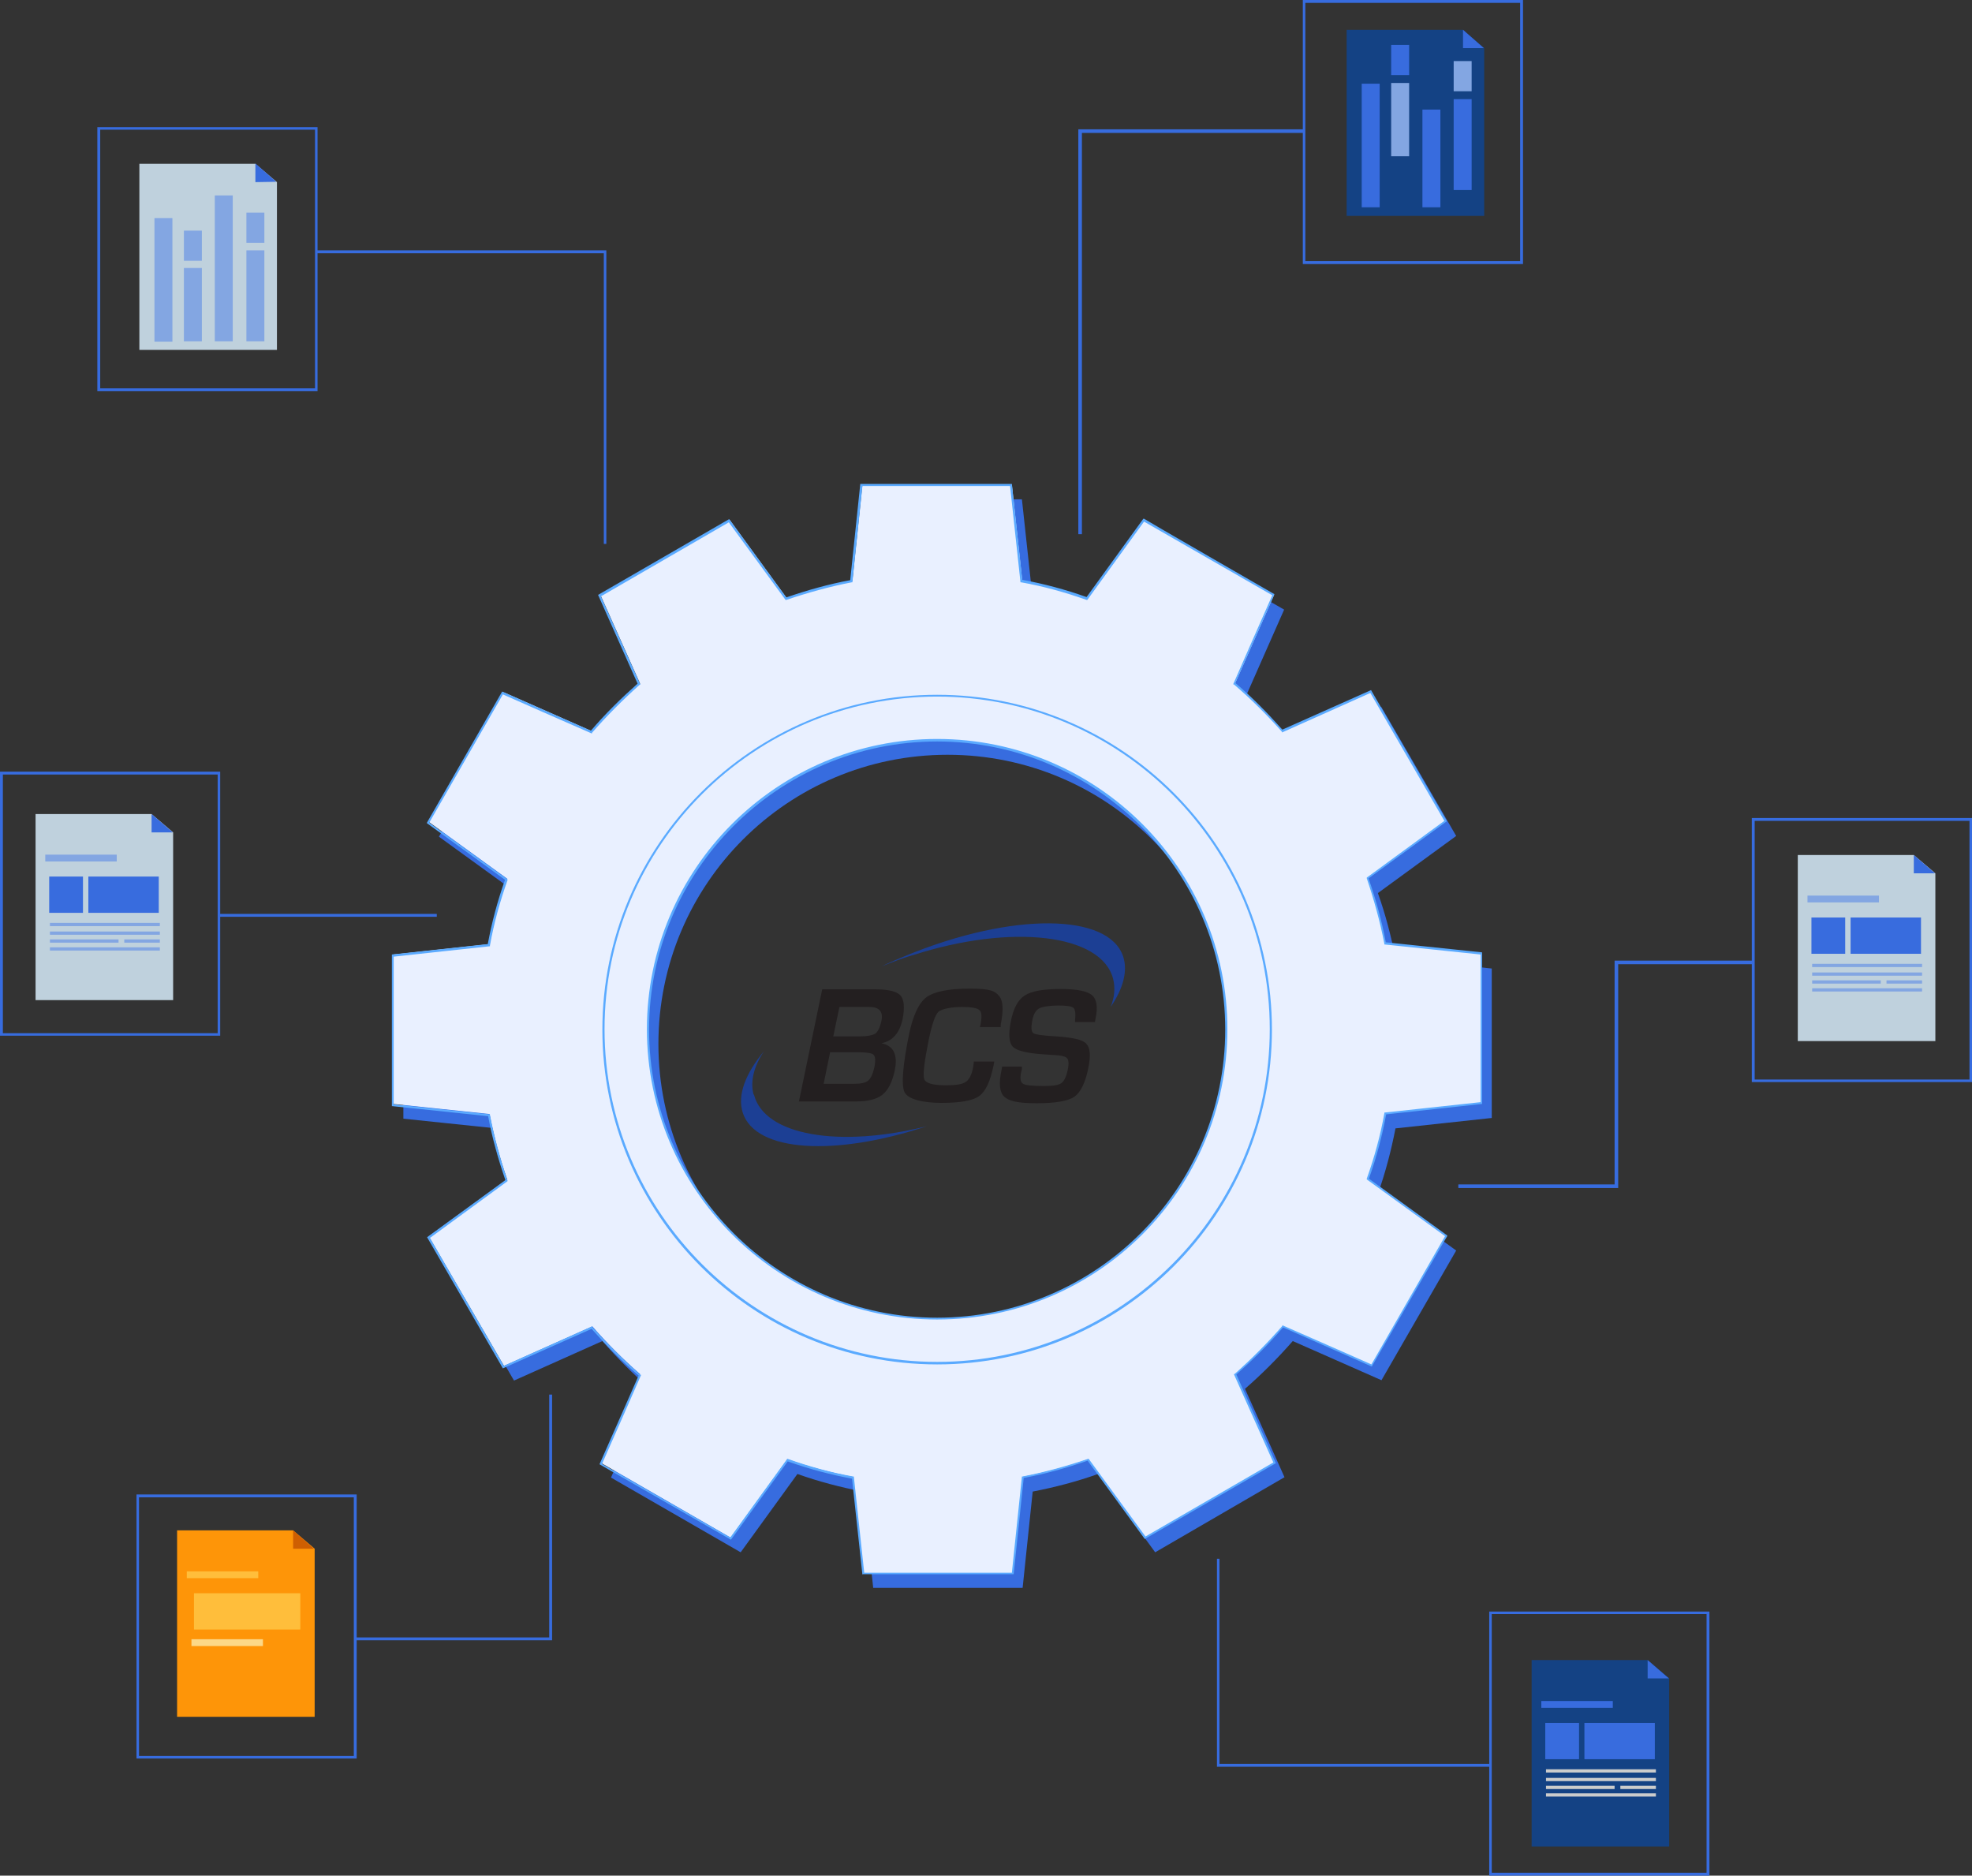 <?xml version="1.0" encoding="UTF-8"?>
<svg id="Layer_1" data-name="Layer 1" xmlns="http://www.w3.org/2000/svg" version="1.1" viewBox="0 0 549 522.1">
  <rect x="0" y="0" width="549" height="522.1" fill="#333333" stroke="none"/>
  <defs>
    <style>
      .cls-1 {
        fill: #376cdf;
      }

      .cls-1, .cls-2, .cls-3, .cls-4, .cls-5, .cls-6, .cls-7, .cls-8, .cls-9, .cls-10, .cls-11, .cls-12, .cls-13, .cls-14 {
        stroke-width: 0px;
      }

      .cls-2 {
        fill: #144284;
      }

      .cls-3 {
        fill: #83a6e2;
      }

      .cls-4 {
        fill: #5aaaff;
      }

      .cls-5 {
        fill: #bfd1dd;
      }

      .cls-6 {
        fill: #ffbe3b;
      }

      .cls-7 {
        fill: #386cde;
      }

      .cls-8 {
        fill: #1c3f94;
      }

      .cls-9 {
        fill: #fcd888;
      }

      .cls-10 {
        fill: #fe9508;
      }

      .cls-11 {
        fill: #ce5f02;
      }

      .cls-12 {
        fill: #e9f0ff;
      }

      .cls-13 {
        fill: #ccc;
      }

      .cls-14 {
        fill: #231f20;
      }
    </style>
  </defs>
  <g>
    <g>
      <polygon class="cls-1" points="301.2 148.7 300.2 148.7 300.2 36 362.9 36 362.9 37 301.2 37 301.2 148.7"/>
      <path class="cls-1" d="M424,73.5h-61.3V0h61.3v73.5ZM363.4,72.7h59.8V.8h-59.8v72Z"/>
    </g>
    <g>
      <path class="cls-1" d="M388.5,314.1l26.8-2.9v-41.6c0,0-26.8-2.8-26.8-2.8-1.2-6.2-2.8-12.3-4.9-18.2l21.8-15.9-20.9-36-24.6,11c-4.1-4.7-8.6-9.2-13.3-13.3l10.9-24.7-36.1-20.8-15.8,21.8c-5.9-2.1-12-3.7-18.2-4.9l-2.9-26.8h-41.6c0,0-2.8,26.8-2.8,26.8-6.2,1.2-12.3,2.8-18.2,4.9l-15.9-21.8-36,20.9,11,24.6c-4.7,4.1-9.2,8.6-13.3,13.3l-24.7-10.9-20.8,36.1,21.8,15.8c-2.1,5.9-3.7,12-4.9,18.2l-26.8,2.9v41.6c0,0,26.8,2.8,26.8,2.8,1.2,6.2,2.8,12.3,4.9,18.2l-21.8,15.9,20.9,36,24.6-11c4.1,4.7,8.6,9.2,13.3,13.3l-10.9,24.7,36.1,20.8,15.8-21.8c5.9,2.1,12,3.7,18.2,4.9l2.9,26.8h41.6c0,0,2.8-26.8,2.8-26.8,6.2-1.2,12.3-2.8,18.2-4.9l15.9,21.8,36-20.9-11-24.6c4.7-4.1,9.2-8.6,13.3-13.3l24.7,10.9,20.8-36.1-21.8-15.8c2.1-5.9,3.7-12,4.9-18.2ZM263.8,371.1c-44.4,0-80.5-36-80.5-80.5s36-80.5,80.5-80.5,80.5,36,80.5,80.5-36,80.5-80.5,80.5Z"/>
      <g>
        <path class="cls-12" d="M385.7,310l26.8-2.9v-41.6c0,0-26.8-2.8-26.8-2.8-1.2-6.2-2.8-12.3-4.9-18.2l21.8-15.9-20.9-36-24.6,11c-4.1-4.7-8.6-9.2-13.3-13.3l10.9-24.7-36.1-20.8-15.8,21.8c-5.9-2.1-12-3.7-18.2-4.9l-2.9-26.8h-41.6c0,0-2.8,26.8-2.8,26.8-6.2,1.2-12.3,2.8-18.2,4.9l-15.9-21.8-36,20.9,11,24.6c-4.7,4.1-9.2,8.6-13.3,13.3l-24.7-10.9-20.8,36.1,21.8,15.8c-2.1,5.9-3.7,12-4.9,18.2l-26.8,2.9v41.6c0,0,26.8,2.8,26.8,2.8,1.2,6.2,2.8,12.3,4.9,18.2l-21.8,15.9,20.9,36,24.6-11c4.1,4.7,8.6,9.2,13.3,13.3l-10.9,24.7,36.1,20.8,15.8-21.8c5.9,2.1,12,3.7,18.2,4.9l2.9,26.8h41.6c0,0,2.8-26.8,2.8-26.8,6.2-1.2,12.3-2.8,18.2-4.9l15.9,21.8,36-20.9-11-24.6c4.7-4.1,9.2-8.6,13.3-13.3l24.7,10.9,20.8-36.1-21.8-15.8c2.1-5.9,3.7-12,4.9-18.2ZM260.9,367c-44.4,0-80.5-36-80.5-80.5s36-80.5,80.5-80.5,80.5,36,80.5,80.5-36,80.5-80.5,80.5Z"/>
        <path class="cls-4" d="M240.1,438.4l-2.9-26.8c-6-1.1-12-2.7-17.9-4.8l-15.8,21.8-36.6-21,10.9-24.7c-4.7-4-9-8.4-13.1-13l-24.7,11-21.1-36.5,21.8-15.9c-2-5.8-3.7-11.8-4.8-17.8l-26.8-2.8v-42.2c0,0,26.7-2.9,26.7-2.9,1.1-6,2.7-12,4.8-17.9l-21.8-15.8,21-36.6,24.7,10.9c4-4.7,8.4-9,13-13.1l-11-24.7,36.5-21.1,15.9,21.8c5.8-2,11.8-3.7,17.8-4.8l2.8-26.8h42.2c0,0,2.9,26.7,2.9,26.7,6,1.1,12,2.7,17.9,4.8l15.8-21.8h.2c0,.1,36.3,21,36.3,21l-10.9,24.7c4.7,4,9,8.4,13.1,13l24.7-11,21.1,36.5-21.8,15.9c2,5.8,3.7,11.8,4.8,17.8l26.8,2.8v42.2c0,0-26.7,2.9-26.7,2.9-1.1,6-2.7,12-4.8,17.9l21.8,15.8v.2c-.1,0-21,36.3-21,36.3l-24.7-10.9c-4,4.7-8.4,9-13,13.1l11,24.7-36.5,21.1-15.9-21.8c-5.8,2-11.8,3.7-17.8,4.8l-2.8,26.8h-42.2ZM219.1,406.1h.2c5.9,2.1,12,3.8,18.2,4.9h.2s2.9,26.8,2.9,26.8h41.1c0,0,2.8-26.8,2.8-26.8h.2c6.2-1.2,12.3-2.9,18.2-4.9h.2c0,0,15.8,21.6,15.8,21.6l35.6-20.6-11-24.6h.2c4.7-4.2,9.2-8.7,13.3-13.4v-.2c.1,0,24.8,10.9,24.8,10.9l20.5-35.7-21.8-15.8v-.2c2.1-5.9,3.8-12,4.9-18.2v-.2s26.8-2.9,26.8-2.9v-41.1c0,0-26.8-2.8-26.8-2.8v-.2c-1.2-6.2-2.9-12.3-4.9-18.2v-.2c0,0,21.6-15.8,21.6-15.8l-20.6-35.6-24.6,11v-.2c-4.2-4.7-8.7-9.2-13.4-13.2h-.2c0-.1,10.9-24.8,10.9-24.8l-35.7-20.5-15.8,21.8h-.2c-5.9-2.1-12-3.8-18.2-4.9h-.2s-2.9-26.8-2.9-26.8h-41.1c0,0-2.8,26.8-2.8,26.8h-.2c-6.2,1.2-12.3,2.9-18.2,4.9h-.2c0,0-15.8-21.6-15.8-21.6l-35.6,20.6,11,24.6h-.2c-4.7,4.2-9.2,8.7-13.3,13.4v.2c-.1,0-24.8-10.9-24.8-10.9l-20.5,35.7,21.8,15.8v.2c-2.1,5.9-3.8,12-4.9,18.2v.2s-26.8,2.9-26.8,2.9v41.1c0,0,26.8,2.8,26.8,2.8v.2c1.2,6.1,2.9,12.3,4.9,18.2v.2c0,0-21.6,15.8-21.6,15.8l20.6,35.6,24.6-11v.2c4.2,4.7,8.7,9.2,13.4,13.3h.2c0,.1-10.9,24.8-10.9,24.8l35.7,20.5,15.8-21.8ZM260.9,367.3c-44.5,0-80.8-36.2-80.8-80.8s36.2-80.8,80.8-80.8,80.8,36.2,80.8,80.8-36.2,80.8-80.8,80.8ZM260.9,206.4c-44.2,0-80.2,36-80.2,80.2s36,80.2,80.2,80.2,80.2-36,80.2-80.2-36-80.2-80.2-80.2Z"/>
      </g>
      <path class="cls-4" d="M260.9,379.8c-51.4,0-93.2-41.8-93.2-93.2s41.8-93.2,93.2-93.2,93.2,41.8,93.2,93.2-41.8,93.2-93.2,93.2ZM260.9,193.9c-51.1,0-92.6,41.6-92.6,92.6s41.6,92.6,92.6,92.6,92.6-41.6,92.6-92.6-41.6-92.6-92.6-92.6Z"/>
      <g>
        <path class="cls-14" d="M222.4,306.7l6.5-31.3h15c3.5,0,5.8.6,6.8,1.7,1,1.2,1.2,3.3.6,6.5-.8,3.9-2.8,6.2-5.9,6.8h0c3.4.7,4.6,3.2,3.7,7.6-.7,3.2-1.8,5.4-3.4,6.7-1.6,1.3-4.1,1.9-7.4,1.9h-15.8ZM232,288.5h7.1c2.3,0,3.8-.3,4.6-.8.7-.5,1.3-1.7,1.7-3.6.5-2.5-.6-3.8-3.4-3.8h-8.3l-1.7,8.1ZM229.3,301.7h8.4c2,0,3.3-.3,4-.9.7-.6,1.3-1.8,1.7-3.6.4-1.9.3-3.1-.2-3.6-.5-.5-2.1-.7-4.7-.7h-7.4l-1.8,8.8Z"/>
        <g>
          <path class="cls-14" d="M271.1,295.5h5.7l-.2,1.1c-.9,4.4-2.2,7.2-4,8.5-1.8,1.3-5.3,1.9-10.5,1.9s-9.3-1-10.3-3c-.9-2-.5-7.4,1.3-16.2,1.1-5.2,2.7-8.6,4.8-10.2,2.2-1.6,6.2-2.4,12.1-2.4s7,.7,8.1,2c1.2,1.3,1.3,4,.5,8v.7h-5.8l.2-.8c.4-2.1.3-3.4-.3-3.9-.6-.6-2.2-.9-4.9-.9s-5.7.5-6.6,1.4c-.9.9-1.8,3.6-2.7,8-1.2,6-1.6,9.5-1.2,10.7.4,1.1,2.4,1.7,5.8,1.7s4.7-.3,5.7-.9c1-.6,1.7-2,2.1-4l.2-1.4Z"/>
          <path class="cls-14" d="M304.8,284.5h-5.5c0-.3,0-.5,0-.6.2-1.8,0-2.9-.4-3.3-.5-.5-1.9-.7-4.2-.7s-4.5.3-5.4.8c-.9.5-1.6,1.6-1.9,3.3-.4,2-.3,3.2.3,3.6.6.4,2.8.7,6.5.9,4.4.3,7.2.9,8.2,2,1.1,1.1,1.3,3.3.6,6.7-.8,4.2-2.2,6.9-3.9,8.1-1.8,1.2-5.3,1.8-10.5,1.8s-7.7-.6-9-1.8c-1.3-1.2-1.6-3.6-.8-7.3l.2-1.1h5.5v.7c-.6,2.2-.5,3.5.2,4,.6.5,2.6.7,5.8.7s4.2-.3,5-.8c.8-.6,1.4-1.9,1.8-3.9.3-1.5.2-2.5-.2-3-.4-.5-1.5-.8-3.3-.9l-3.1-.2c-4.7-.3-7.6-1-8.7-2.1-1.1-1.1-1.3-3.4-.6-7,.7-3.7,2-6.1,3.9-7.3,1.8-1.2,5.1-1.8,9.9-1.8s7.4.6,8.8,1.7c1.3,1.1,1.7,3.3,1,6.5l-.2,1.2Z"/>
        </g>
        <g>
          <path class="cls-8" d="M254.1,265.9c27.6-8.9,52.6-5.9,55.8,6.6.6,2.5.4,5.1-.7,7.8,3.5-5.1,4.8-10,3.5-14-4-12.2-30.9-12.4-60.2-.4-2.4,1-4.8,2-7.1,3.1,2.8-1.1,5.6-2.2,8.6-3.1Z"/>
          <path class="cls-8" d="M209.8,304.7c-1-3.7.1-7.9,2.9-12.1-5.2,6.3-7.5,12.3-5.9,17.2,3.6,10.9,25.6,12.2,51.2,3.7-24.4,6.1-45.2,2.6-48.1-8.8Z"/>
        </g>
      </g>
    </g>
    <polygon class="cls-1" points="450.5 330.7 406 330.7 406 329.7 449.5 329.7 449.5 267.4 487.9 267.4 487.9 268.4 450.5 268.4 450.5 330.7"/>
    <path class="cls-1" d="M549,301.2h-61.3v-73.5h61.3v73.5ZM488.5,300.5h59.8v-72h-59.8v72Z"/>
    <polygon class="cls-1" points="414.7 491.8 338.8 491.8 338.8 433.9 339.5 433.9 339.5 491 414.7 491 414.7 491.8"/>
    <path class="cls-1" d="M475.9,522.1h-61.3v-73.5h61.3v73.5ZM415.3,521.3h59.8v-72h-59.8v72Z"/>
    <polygon class="cls-1" points="153.7 456.6 99.1 456.6 99.1 455.8 152.9 455.8 152.9 388.2 153.7 388.2 153.7 456.6"/>
    <path class="cls-1" d="M99.3,489.5h-61.3v-73.5h61.3v73.5ZM38.7,488.8h59.8v-72h-59.8v72Z"/>
    <path class="cls-1" d="M61.3,288.3H0v-73.5h61.3v73.5ZM.8,287.6h59.8v-72H.8v72Z"/>
    <path class="cls-1" d="M88.4,108.9H27.1V35.4h61.3v73.5ZM27.9,108.1h59.8V36.1H27.9v72Z"/>
    <rect class="cls-1" x="61.2" y="254.4" width="60.4" height=".8"/>
    <polygon class="cls-1" points="168.8 151.4 168.1 151.4 168.1 70.5 88.2 70.5 88.2 69.7 168.8 69.7 168.8 151.4"/>
  </g>
  <g>
    <polygon class="cls-10" points="81.6 426 49.3 426 49.3 477.9 87.6 477.9 87.6 431.1 81.6 426"/>
    <rect class="cls-9" x="53.3" y="456.3" width="19.9" height="1.9"/>
    <rect class="cls-6" x="52" y="437.4" width="19.9" height="1.9"/>
    <rect class="cls-6" x="54" y="443.5" width="29.6" height="10.1"/>
    <polyline class="cls-11" points="81.6 431.1 81.6 426 87.4 431.1"/>
  </g>
  <g>
    <polygon class="cls-2" points="458.7 462.1 426.4 462.1 426.4 514 464.7 514 464.7 467.2 458.7 462.1"/>
    <rect class="cls-13" x="430.4" y="492.5" width="30.6" height=".9"/>
    <rect class="cls-13" x="430.4" y="494.9" width="30.6" height=".9"/>
    <rect class="cls-13" x="430.4" y="497.1" width="19.1" height=".9"/>
    <rect class="cls-13" x="451.1" y="497.1" width="9.9" height=".9"/>
    <rect class="cls-13" x="430.4" y="499.2" width="30.6" height=".9"/>
    <rect class="cls-7" x="429.1" y="473.5" width="19.9" height="1.9"/>
    <rect class="cls-7" x="441.1" y="479.6" width="19.6" height="10.1"/>
    <rect class="cls-7" x="430.2" y="479.6" width="9.4" height="10.1"/>
    <polyline class="cls-7" points="458.7 467.2 458.7 462.1 464.6 467.2"/>
  </g>
  <g>
    <polygon class="cls-5" points="532.8 238 500.5 238 500.5 289.8 538.8 289.8 538.8 243.1 532.8 238"/>
    <rect class="cls-3" x="504.5" y="268.3" width="30.6" height=".9"/>
    <rect class="cls-3" x="504.5" y="270.7" width="30.6" height=".9"/>
    <rect class="cls-3" x="504.5" y="272.9" width="19.1" height=".9"/>
    <rect class="cls-3" x="525.2" y="272.9" width="9.9" height=".9"/>
    <rect class="cls-3" x="504.5" y="275.1" width="30.6" height=".9"/>
    <rect class="cls-3" x="503.2" y="249.3" width="19.9" height="1.9"/>
    <rect class="cls-7" x="515.2" y="255.4" width="19.6" height="10.1"/>
    <rect class="cls-7" x="504.3" y="255.4" width="9.4" height="10.1"/>
    <polyline class="cls-7" points="532.8 243.1 532.8 238 538.7 243.1"/>
  </g>
  <g>
    <polygon class="cls-5" points="42.2 226.6 9.9 226.6 9.9 278.4 48.2 278.4 48.2 231.7 42.2 226.6"/>
    <rect class="cls-3" x="13.9" y="256.9" width="30.6" height=".9"/>
    <rect class="cls-3" x="13.9" y="259.3" width="30.6" height=".9"/>
    <rect class="cls-3" x="13.9" y="261.5" width="19.1" height=".9"/>
    <rect class="cls-3" x="34.6" y="261.5" width="9.9" height=".9"/>
    <rect class="cls-3" x="13.9" y="263.7" width="30.6" height=".9"/>
    <rect class="cls-3" x="12.6" y="237.9" width="19.9" height="1.9"/>
    <rect class="cls-7" x="24.6" y="244" width="19.6" height="10.1"/>
    <rect class="cls-7" x="13.7" y="244" width="9.4" height="10.1"/>
    <polyline class="cls-7" points="42.2 231.7 42.2 226.6 48.1 231.7"/>
  </g>
  <g>
    <polygon class="cls-5" points="71.1 45.6 38.8 45.6 38.8 97.4 77.1 97.4 77.1 50.7 71.1 45.6"/>
    <rect class="cls-3" x="28.2" y="75.4" width="34.4" height="5" transform="translate(-32.4 123.3) rotate(-90)"/>
    <rect class="cls-3" x="43.5" y="82.3" width="20.4" height="5" transform="translate(-31.1 138.5) rotate(-90)"/>
    <rect class="cls-3" x="58.4" y="79.9" width="25.3" height="5" transform="translate(-11.3 153.4) rotate(-90)"/>
    <rect class="cls-3" x="66.8" y="60.9" width="8.4" height="5" transform="translate(7.7 134.4) rotate(-90)"/>
    <rect class="cls-3" x="49.4" y="65.9" width="8.4" height="5" transform="translate(-14.7 122) rotate(-90)"/>
    <rect class="cls-3" x="42" y="72.2" width="40.6" height="5" transform="translate(-12.4 137) rotate(-90)"/>
    <polyline class="cls-7" points="71.1 50.7 71.1 45.5 76.9 50.6"/>
  </g>
  <g>
    <polygon class="cls-2" points="407.3 8.3 374.9 8.3 374.9 60.1 413.2 60.1 413.2 13.4 407.3 8.3"/>
    <rect class="cls-7" x="364.4" y="38.1" width="34.4" height="5" transform="translate(341 422.1) rotate(-90)"/>
    <rect class="cls-3" x="379.6" y="30.7" width="20.4" height="5" transform="translate(356.6 423.1) rotate(-90)"/>
    <rect class="cls-7" x="394.5" y="37.7" width="25.3" height="5" transform="translate(367 447.4) rotate(-90)"/>
    <rect class="cls-3" x="403" y="18.7" width="8.4" height="5" transform="translate(386 428.4) rotate(-90)"/>
    <rect class="cls-7" x="385.6" y="14.2" width="8.4" height="5" transform="translate(373.1 406.5) rotate(-90)"/>
    <rect class="cls-7" x="384.9" y="41.7" width="27.2" height="5" transform="translate(354.3 442.6) rotate(-90)"/>
    <polyline class="cls-7" points="407.3 13.4 407.3 8.3 413.1 13.4"/>
  </g>
</svg>